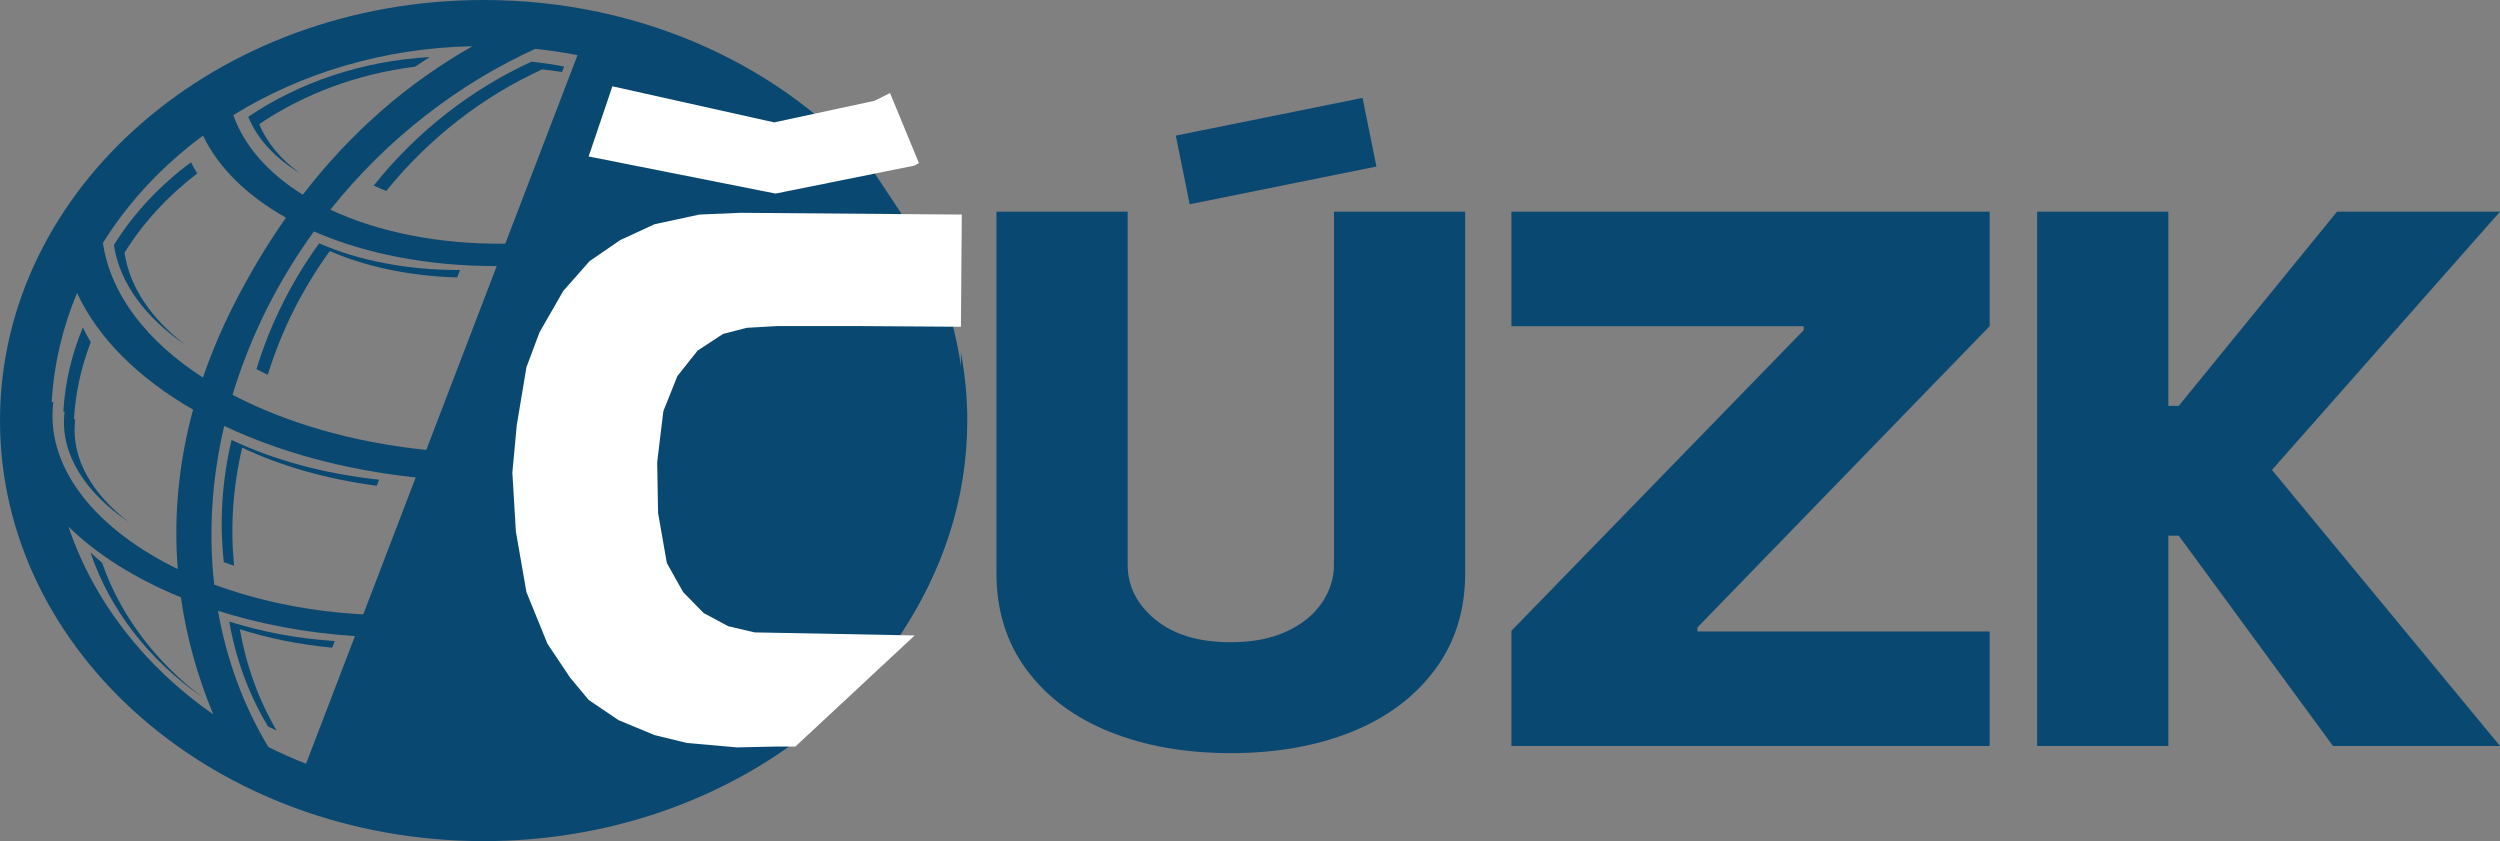 <svg xmlns="http://www.w3.org/2000/svg" xmlns:xlink="http://www.w3.org/1999/xlink" x="0px" y="0px" width="362.613px" height="122px" viewBox="0 0 362.613 122" xml:space="preserve"><rect x="0" y="0" width="362.613" height="122" fill="#808080" stroke="none"/><g id="Layer_1">	<path fill="none" d="M9.937,76.395c3.651,10.868,11.087,20.325,20.994,27.223c-2.255-5.442-3.86-11.116-4.695-16.979  C19.627,83.935,14.055,80.426,9.937,76.395z"></path>	<path fill="none" d="M31.618,88.594c1.251,7.119,3.716,13.811,7.314,19.761c1.768,0.881,3.588,1.689,5.459,2.42l7.091-18.509  c-0.012,0-0.023-0.001-0.036-0.002C44.345,91.793,37.651,90.51,31.618,88.594z"></path>	<path fill="none" d="M31.07,84.786c6.099,2.257,13.075,3.77,20.563,4.267c0.355,0.023,0.706,0.034,1.059,0.053l7.605-19.85  c-10.373-1.105-19.854-3.721-27.777-7.478C30.687,69.618,30.239,77.395,31.07,84.786z"></path>	<path fill="none" d="M38.778,44.649c-2.101,4.17-3.774,8.392-5.048,12.615c7.797,4.084,17.485,6.907,28.099,7.994l10.215-26.663  c-9.939,0.022-19.11-1.789-26.517-5.023C43.025,37.042,40.751,40.733,38.778,44.649z"></path>	<path fill="none" d="M25.782,82.538c-0.592-7.46,0.071-15.197,2.223-23.122c-7.892-4.548-13.79-10.344-16.829-16.924  C9.094,47.47,7.82,52.784,7.498,58.317l0.24,0.016c-0.023,0.196-0.047,0.393-0.064,0.59C6.863,68.169,14.093,76.854,25.782,82.538z  "></path>	<path fill="none" d="M43.918,28.246c6.913-8.98,15.122-16.163,24.612-21.544c-12.913,0.264-24.854,3.922-34.694,9.996  C35.456,21.258,39.01,25.186,43.918,28.246z"></path>	<path fill="none" d="M29.435,54.769c1.169-3.412,2.609-6.853,4.355-10.318c2.327-4.62,4.898-8.903,7.689-12.883  c-5.555-3.122-9.756-7.166-12.036-11.898c-5.873,4.353-10.817,9.624-14.518,15.57C16.05,42.795,21.37,49.547,29.435,54.769z"></path>	<path fill="none" d="M77.636,7.083C66.413,12.201,56.083,20.172,47.92,30.413c6.946,3.25,15.776,5.046,25.37,4.932L83.766,8  C81.757,7.609,79.713,7.302,77.636,7.083z"></path>			<rect x="179.917" y="8.137" transform="matrix(0.198 0.98 -0.98 0.198 169.982 -163.733)" fill="#094871" width="10.161" height="27.638"></rect>	<polygon fill="#094871" points="219.223,47.309 261.613,47.309 261.613,47.89 219.223,91.496 219.223,108.2 288.591,108.2   288.591,91.594 246.202,91.594 246.202,91.012 288.591,47.309 288.591,30.702 219.223,30.702  "></polygon>	<path fill="#094871" d="M193.487,81.901c0,1.973-0.59,3.824-1.768,5.554s-2.887,3.111-5.127,4.144  c-2.24,1.035-4.93,1.552-8.068,1.552c-4.643,0-8.299-1.098-10.965-3.297c-2.666-2.198-3.998-4.849-3.998-7.952V30.702h-19.03  v52.439c0,5.411,1.461,10.085,4.379,14.021c2.92,3.938,6.945,6.936,12.069,8.992c5.125,2.055,10.967,3.084,17.521,3.084  c6.584,0,12.432-1.03,17.541-3.084c5.109-2.057,9.133-5.054,12.068-8.992c2.936-3.936,4.406-8.609,4.406-14.021V30.702h-19.029  V81.901z"></path>	<polygon fill="#094871" points="362.613,30.702 338.974,30.702 316.017,58.866 314.507,58.866 314.507,30.702 295.478,30.702   295.478,108.2 314.507,108.2 314.507,77.695 316.017,77.695 338.39,108.2 362.613,108.2 329.539,68.162  "></polygon>	<path fill="#094871" d="M139.376,53.572h-28.097c-3.579,0-6.581,0.752-9.003,2.256c-2.422,1.504-4.211,3.678-5.365,6.518  c-1.154,2.839-1.73,6.327-1.73,10.459c0,3.009,0.316,5.716,0.951,8.12c0.633,2.405,1.617,4.442,2.952,6.116  c1.333,1.673,3.033,2.931,5.098,3.774c2.065,0.844,4.43,1.265,7.098,1.265h19.226c6.214-9.104,9.793-19.727,9.793-31.082  c0-3.352-0.324-6.637-0.922-9.842V53.572z"></path>	<path fill="#094871" d="M133.705,35.468l-6.875-10.392C114.072,9.88,93.442,0,70.148,0C31.406,0,0,27.311,0,61s31.406,61,70.148,61  c17.927,0,34.276-5.856,46.677-15.478l12.188-12.139C150.649,64.404,133.705,35.468,133.705,35.468z M68.531,6.701  c-9.49,5.381-17.699,12.564-24.612,21.544c-4.909-3.06-8.462-6.987-10.082-11.549C43.677,10.623,55.618,6.965,68.531,6.701z   M29.443,19.669c2.28,4.732,6.48,8.777,12.036,11.898c-2.791,3.979-5.362,8.263-7.689,12.883  c-1.746,3.465-3.186,6.906-4.355,10.318C21.37,49.547,16.05,42.795,14.926,35.24C18.626,29.293,23.571,24.022,29.443,19.669z   M7.498,58.317c0.322-5.533,1.596-10.848,3.678-15.825c3.039,6.58,8.937,12.376,16.829,16.924  c-2.152,7.924-2.815,15.662-2.223,23.122C14.093,76.854,6.863,68.169,7.674,58.923c0.018-0.197,0.041-0.394,0.064-0.59  L7.498,58.317z M9.937,76.395c4.118,4.031,9.691,7.541,16.299,10.244c0.834,5.862,2.439,11.536,4.695,16.979  C21.024,96.72,13.587,87.263,9.937,76.395z M44.391,110.775c-1.871-0.731-3.691-1.539-5.459-2.42  c-3.598-5.95-6.063-12.642-7.314-19.761c6.033,1.916,12.727,3.2,19.828,3.67c0.012,0.001,0.024,0.001,0.036,0.002L44.391,110.775z   M52.693,89.105c-0.354-0.019-0.704-0.029-1.059-0.053c-7.489-0.497-14.464-2.009-20.563-4.267  c-0.832-7.392-0.384-15.168,1.45-23.008c7.923,3.757,17.404,6.373,27.777,7.478L52.693,89.105z M61.83,65.258  c-10.614-1.086-20.302-3.909-28.099-7.994c1.274-4.223,2.947-8.445,5.048-12.615c1.973-3.917,4.247-7.607,6.75-11.077  c7.407,3.234,16.578,5.045,26.517,5.023L61.83,65.258z M47.92,30.413c8.163-10.24,18.493-18.212,29.716-23.329  c2.077,0.219,4.122,0.525,6.13,0.917L73.29,35.345C63.696,35.458,54.866,33.662,47.92,30.413z"></path>	<g>		<path fill="#094871" d="M32.466,81.543c0.487,0.18,0.986,0.35,1.487,0.518c-0.552-5.517-0.192-11.3,1.171-17.129   c5.622,2.666,12.268,4.573,19.524,5.525l0.337-0.88c-7.992-0.852-15.297-2.867-21.402-5.762   C32.171,69.856,31.825,75.848,32.466,81.543z"></path>		<path fill="#094871" d="M18.623,75.682c-5.257-4.047-8.226-9.105-7.76-14.406c0.014-0.151,0.031-0.303,0.05-0.454l-0.185-0.013   c0.226-3.89,1.069-7.638,2.433-11.178c-0.422-0.697-0.806-1.407-1.14-2.131c-1.604,3.835-2.586,7.93-2.834,12.193l0.186,0.013   c-0.018,0.15-0.036,0.302-0.05,0.454C8.813,65.958,12.41,71.471,18.623,75.682z"></path>		<path fill="#094871" d="M77.098,8.947c-8.647,3.943-16.606,10.085-22.896,17.975c0.587,0.275,1.199,0.53,1.82,0.778   c6.245-7.725,14.096-13.75,22.617-17.636c0.97,0.102,1.926,0.237,2.876,0.389l0.306-0.799C80.273,9.352,78.698,9.116,77.098,8.947   z"></path>		<path fill="#094871" d="M14.802,81.618c-0.587-0.492-1.156-0.992-1.682-1.507c2.813,8.374,8.542,15.66,16.175,20.975   c-0.001-0.003-0.002-0.006-0.003-0.009C22.547,95.966,17.46,89.253,14.802,81.618z"></path>		<path fill="#094871" d="M41.091,43.832c-1.619,3.213-2.908,6.466-3.89,9.719c0.532,0.279,1.089,0.54,1.643,0.803   c0.97-3.149,2.221-6.296,3.788-9.406c1.52-3.018,3.272-5.861,5.2-8.535c5.217,2.278,11.576,3.625,18.478,3.829l0.412-1.076   c-7.658,0.018-14.724-1.378-20.431-3.87C44.363,37.971,42.611,40.814,41.091,43.832z"></path>		<path fill="#094871" d="M40.115,105.958c-2.602-4.451-4.401-9.416-5.329-14.69c4.111,1.306,8.623,2.229,13.396,2.676l0.369-0.963   c-0.009,0-0.018,0-0.028-0.001c-5.471-0.363-10.629-1.352-15.277-2.829c0.964,5.485,2.863,10.642,5.635,15.226   C39.286,105.578,39.703,105.765,40.115,105.958z"></path>		<path fill="#094871" d="M16.52,35.532c0.827,5.555,4.603,10.545,10.346,14.486c-4.875-3.75-8.055-8.327-8.805-13.369   c2.715-4.363,6.308-8.246,10.55-11.504c-0.331-0.525-0.64-1.059-0.906-1.609C23.181,26.889,19.371,30.95,16.52,35.532z"></path>		<path fill="#094871" d="M43.505,25.127C40.772,23.143,38.721,20.745,37.6,18c6.422-4.325,14.145-7.276,22.617-8.328   c0.701-0.476,1.406-0.948,2.128-1.396c-9.931,0.564-18.987,3.713-26.339,8.665C37.335,20.195,39.968,22.964,43.505,25.127z"></path>	</g></g><g id="Vrstva_2">	<polygon fill="#FFFFFF" points="139.376,47.393 139.503,31.122 107.419,30.867 101.435,31.122 94.941,32.522 89.976,34.814   85.52,37.87 81.7,42.199 78.262,48.183 76.353,53.275 74.952,61.679 74.315,68.554 74.825,77.084 76.353,85.87 79.408,93.381   82.674,98.264 85.393,101.53 89.721,104.458 94.941,106.623 99.652,107.769 106.91,108.405 112.872,108.278 115.357,108.292   132.671,92.168 109.456,91.726 105.636,90.835 102.071,88.925 99.084,85.882 96.724,81.668 95.451,74.411 95.323,67.026   96.214,59.642 98.251,54.549 101.18,50.856 104.873,48.438 108.31,47.546 112.766,47.292 124.098,47.292  "></polygon>	<polygon fill="#FFFFFF" points="85.38,22.696 88.824,12.517 112.287,17.752 126.831,14.622 129.097,13.497 133.284,23.654   132.612,24.022 112.49,28.076  "></polygon></g></svg>
